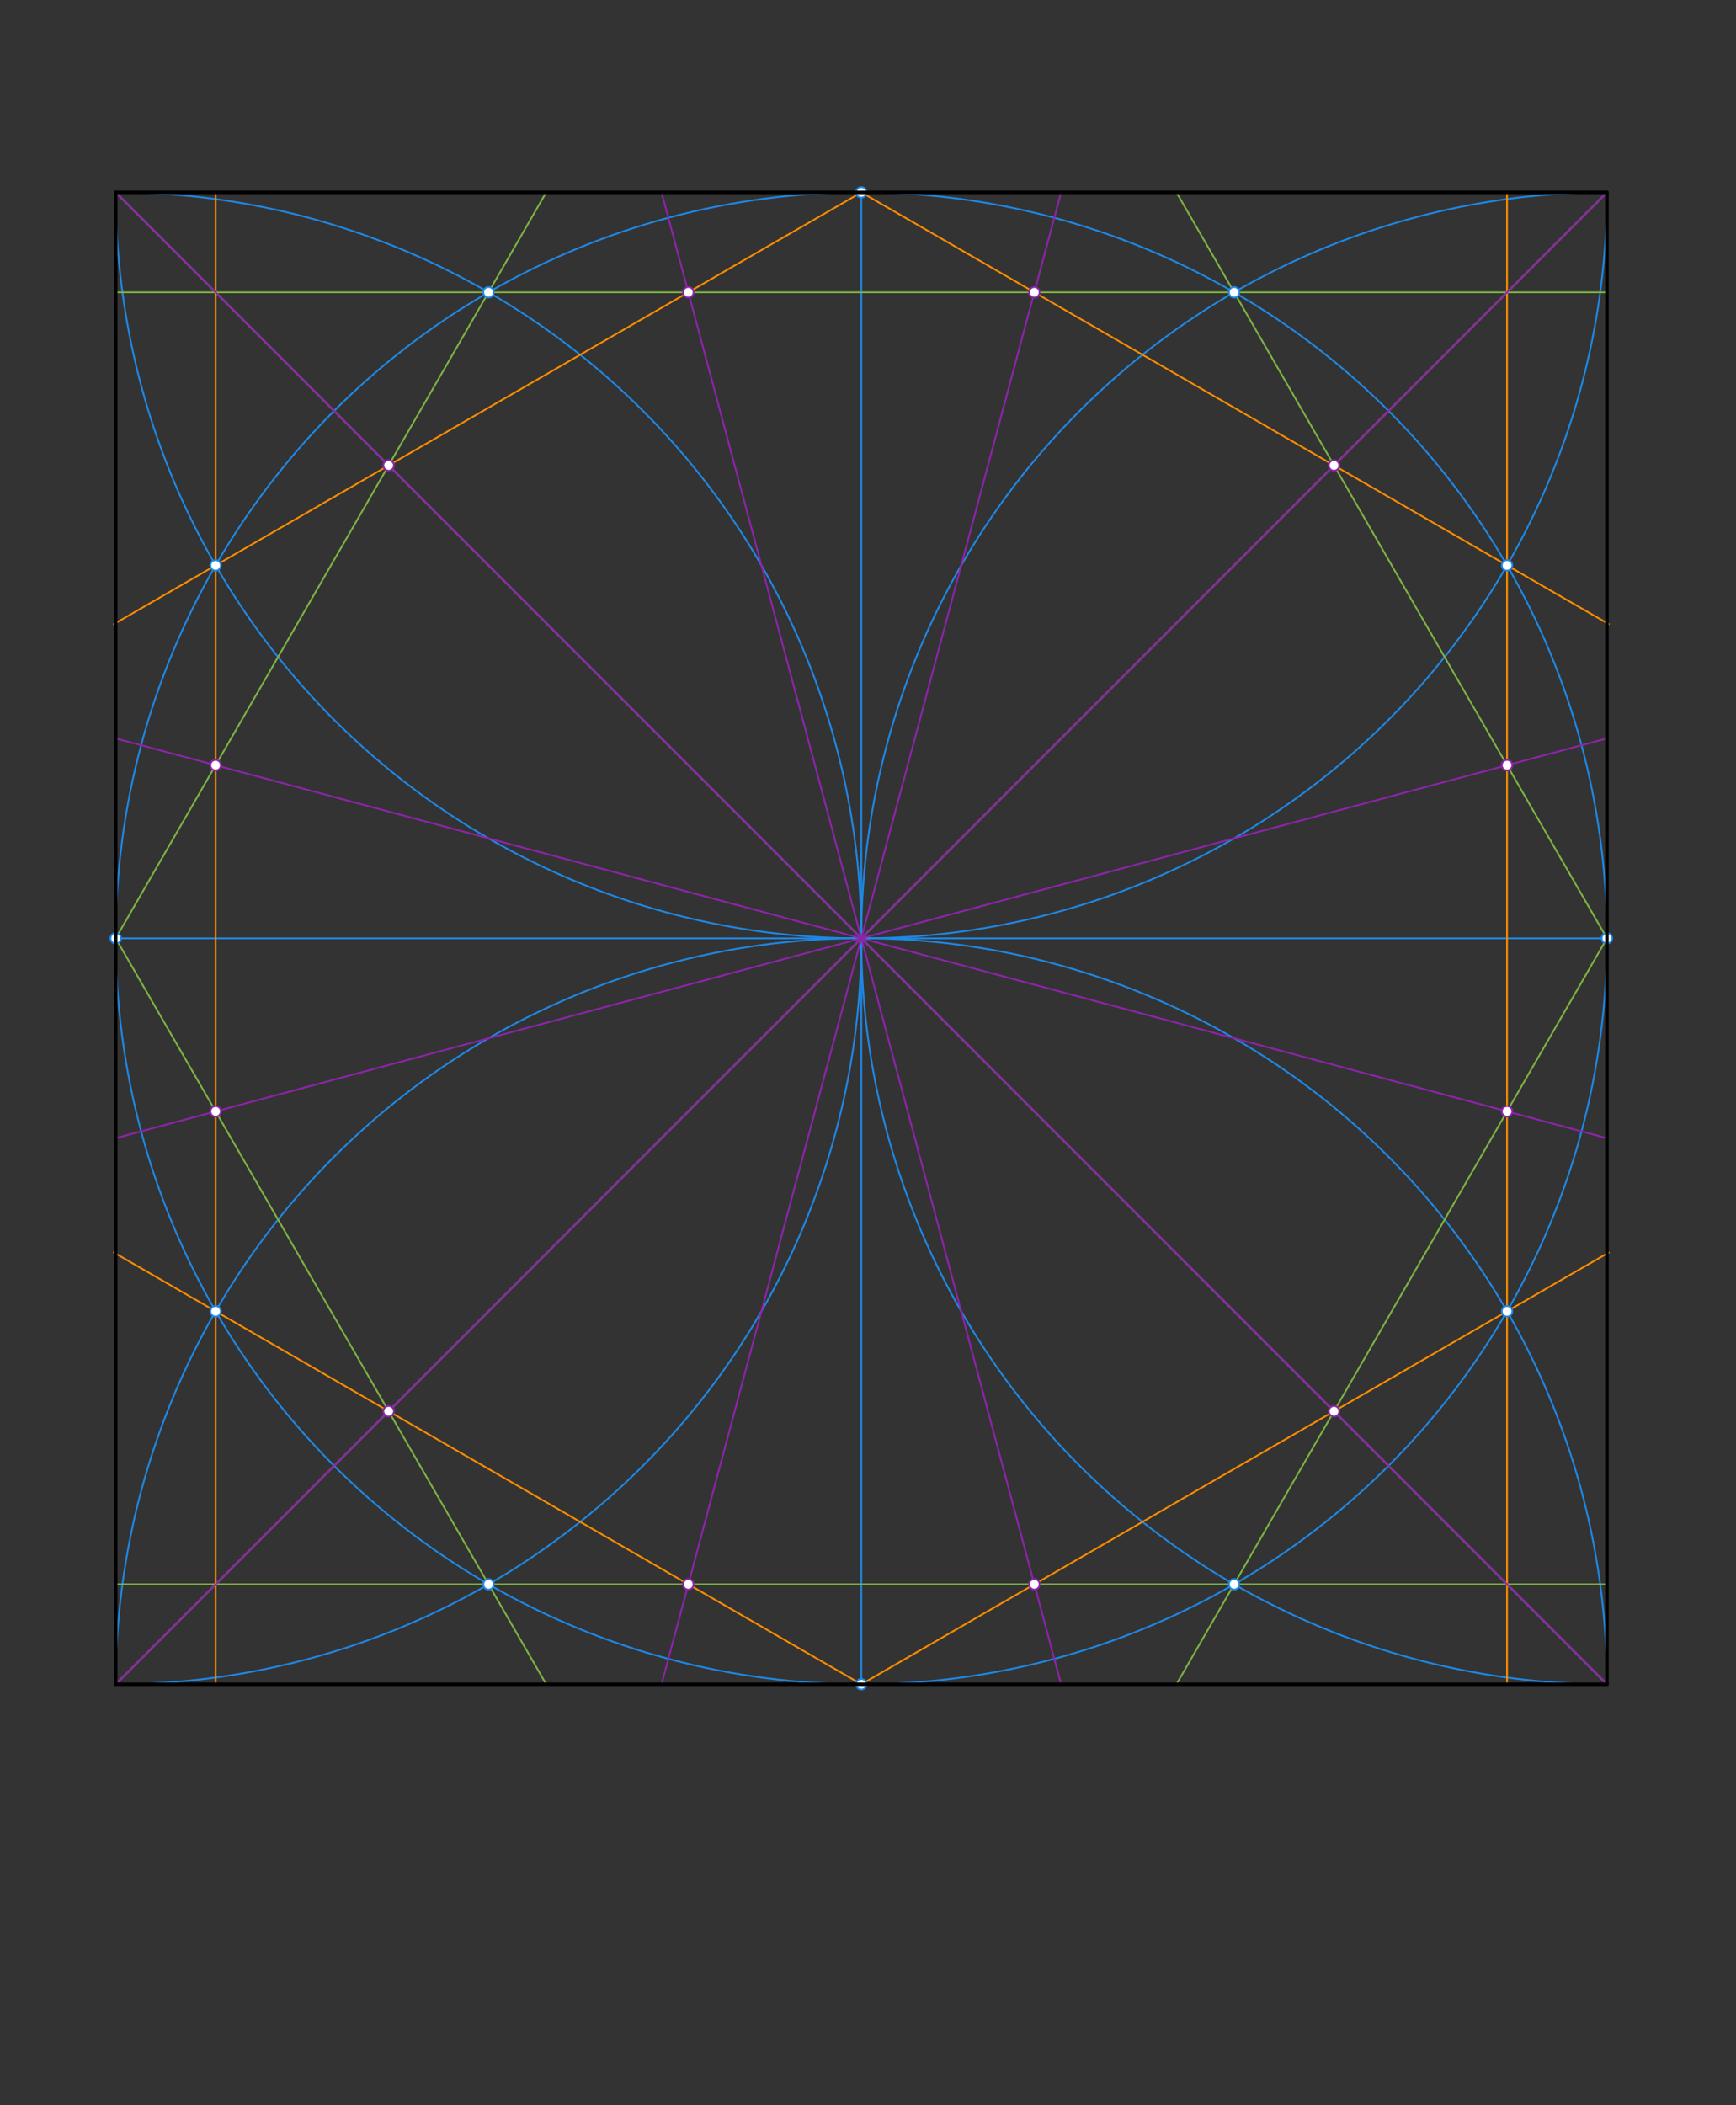 <svg xmlns="http://www.w3.org/2000/svg" class="svg--816" height="100%" preserveAspectRatio="xMidYMid meet" viewBox="0 0 990 1200" width="100%"><rect x="0" y="0" width="990" height="1200" fill="#333333" stroke="none"/><defs><marker id="marker-arrow" markerHeight="16" markerUnits="userSpaceOnUse" markerWidth="24" orient="auto-start-reverse" refX="24" refY="4" viewBox="0 0 24 8"><path d="M 0 0 L 24 4 L 0 8 z" stroke="inherit"></path></marker></defs><g class="aux-layer--949"><g class="element--733"><line stroke="#9E9E9E" stroke-dasharray="none" stroke-linecap="round" stroke-width="1" x1="66" x2="916.394" y1="960.05" y2="109.656"></line></g><g class="element--733"><line stroke="#9E9E9E" stroke-dasharray="none" stroke-linecap="round" stroke-width="1" x1="66" x2="916.394" y1="109.656" y2="960.05"></line></g><g class="element--733"><g class="center--a87"><line x1="487.197" y1="534.853" x2="495.197" y2="534.853" stroke="#1E88E5" stroke-width="1" stroke-linecap="round"></line><line x1="491.197" y1="530.853" x2="491.197" y2="538.853" stroke="#1E88E5" stroke-width="1" stroke-linecap="round"></line><circle class="hit--87b" cx="491.197" cy="534.853" r="4" stroke="none" fill="transparent"></circle></g><circle cx="491.197" cy="534.853" fill="none" r="425.197" stroke="#1E88E5" stroke-dasharray="none" stroke-width="1"></circle></g><g class="element--733"><line stroke="#1E88E5" stroke-dasharray="none" stroke-linecap="round" stroke-width="1" x1="66" x2="916.394" y1="534.853" y2="534.853"></line></g><g class="element--733"><line stroke="#1E88E5" stroke-dasharray="none" stroke-linecap="round" stroke-width="1" x1="491.197" x2="491.197" y1="109.656" y2="960.05"></line></g><g class="element--733"><path d="M 66 960.05 A 425.197 425.197 0 0 1 916.394 960.05" fill="none" stroke="#1E88E5" stroke-dasharray="none" stroke-linecap="round" stroke-width="1"></path></g><g class="element--733"><path d="M 916.394 109.656 A 425.197 425.197 0 0 1 66 109.656" fill="none" stroke="#1E88E5" stroke-dasharray="none" stroke-linecap="round" stroke-width="1"></path></g><g class="element--733"><path d="M 66 960.05 A 425.197 425.197 0 0 0 66 109.656" fill="none" stroke="#1E88E5" stroke-dasharray="none" stroke-linecap="round" stroke-width="1"></path></g><g class="element--733"><path d="M 916.394 960.05 A 425.197 425.197 0 0 1 916.394 109.656" fill="none" stroke="#1E88E5" stroke-dasharray="none" stroke-linecap="round" stroke-width="1"></path></g><g class="element--733"><line stroke="#FB8C00" stroke-dasharray="none" stroke-linecap="round" stroke-width="1" x1="491.197" x2="859.428" y1="109.656" y2="322.255"></line></g><g class="element--733"><line stroke="#FB8C00" stroke-dasharray="none" stroke-linecap="round" stroke-width="1" x1="859.428" x2="859.428" y1="322.255" y2="747.452"></line></g><g class="element--733"><line stroke="#FB8C00" stroke-dasharray="none" stroke-linecap="round" stroke-width="1" x1="859.428" x2="491.197" y1="747.452" y2="960.05"></line></g><g class="element--733"><line stroke="#FB8C00" stroke-dasharray="none" stroke-linecap="round" stroke-width="1" x1="491.197" x2="122.966" y1="960.05" y2="747.452"></line></g><g class="element--733"><line stroke="#FB8C00" stroke-dasharray="none" stroke-linecap="round" stroke-width="1" x1="122.966" x2="122.966" y1="747.452" y2="322.255"></line></g><g class="element--733"><line stroke="#FB8C00" stroke-dasharray="none" stroke-linecap="round" stroke-width="1" x1="122.966" x2="491.197" y1="322.255" y2="109.656"></line></g><g class="element--733"><line stroke="#FB8C00" stroke-dasharray="none" stroke-linecap="round" stroke-width="1" x1="122.966" x2="64.953" y1="322.255" y2="355.748"></line></g><g class="element--733"><line stroke="#FB8C00" stroke-dasharray="none" stroke-linecap="round" stroke-width="1" x1="859.428" x2="917.439" y1="322.255" y2="355.747"></line></g><g class="element--733"><line stroke="#FB8C00" stroke-dasharray="none" stroke-linecap="round" stroke-width="1" x1="122.966" x2="64.954" y1="747.452" y2="713.959"></line></g><g class="element--733"><line stroke="#FB8C00" stroke-dasharray="none" stroke-linecap="round" stroke-width="1" x1="859.428" x2="917.439" y1="747.452" y2="713.959"></line></g><g class="element--733"><line stroke="#FB8C00" stroke-dasharray="none" stroke-linecap="round" stroke-width="1" x1="122.966" x2="122.966" y1="322.255" y2="109.656"></line></g><g class="element--733"><line stroke="#FB8C00" stroke-dasharray="none" stroke-linecap="round" stroke-width="1" x1="122.966" x2="122.966" y1="747.452" y2="960.05"></line></g><g class="element--733"><line stroke="#FB8C00" stroke-dasharray="none" stroke-linecap="round" stroke-width="1" x1="859.428" x2="859.428" y1="322.255" y2="109.656"></line></g><g class="element--733"><line stroke="#FB8C00" stroke-dasharray="none" stroke-linecap="round" stroke-width="1" x1="859.428" x2="859.428" y1="747.452" y2="960.05"></line></g><g class="element--733"><line stroke="#7CB342" stroke-dasharray="none" stroke-linecap="round" stroke-width="1" x1="278.598" x2="703.795" y1="166.622" y2="166.622"></line></g><g class="element--733"><line stroke="#7CB342" stroke-dasharray="none" stroke-linecap="round" stroke-width="1" x1="703.795" x2="916.394" y1="166.622" y2="534.853"></line></g><g class="element--733"><line stroke="#7CB342" stroke-dasharray="none" stroke-linecap="round" stroke-width="1" x1="916.394" x2="703.795" y1="534.853" y2="903.084"></line></g><g class="element--733"><line stroke="#7CB342" stroke-dasharray="none" stroke-linecap="round" stroke-width="1" x1="703.795" x2="278.598" y1="903.084" y2="903.084"></line></g><g class="element--733"><line stroke="#7CB342" stroke-dasharray="none" stroke-linecap="round" stroke-width="1" x1="278.598" x2="66" y1="903.084" y2="534.853"></line></g><g class="element--733"><line stroke="#7CB342" stroke-dasharray="none" stroke-linecap="round" stroke-width="1" x1="66" x2="278.598" y1="534.853" y2="166.622"></line></g><g class="element--733"><line stroke="#7CB342" stroke-dasharray="none" stroke-linecap="round" stroke-width="1" x1="278.598" x2="311.487" y1="166.622" y2="109.656"></line></g><g class="element--733"><line stroke="#7CB342" stroke-dasharray="none" stroke-linecap="round" stroke-width="1" x1="703.795" x2="670.906" y1="166.622" y2="109.656"></line></g><g class="element--733"><line stroke="#7CB342" stroke-dasharray="none" stroke-linecap="round" stroke-width="1" x1="703.795" x2="670.906" y1="903.084" y2="960.05"></line></g><g class="element--733"><line stroke="#7CB342" stroke-dasharray="none" stroke-linecap="round" stroke-width="1" x1="278.598" x2="311.487" y1="903.084" y2="960.05"></line></g><g class="element--733"><line stroke="#7CB342" stroke-dasharray="none" stroke-linecap="round" stroke-width="1" x1="278.598" x2="66" y1="166.622" y2="166.622"></line></g><g class="element--733"><line stroke="#7CB342" stroke-dasharray="none" stroke-linecap="round" stroke-width="1" x1="703.795" x2="916.394" y1="166.622" y2="166.622"></line></g><g class="element--733"><line stroke="#7CB342" stroke-dasharray="none" stroke-linecap="round" stroke-width="1" x1="278.598" x2="66" y1="903.084" y2="903.084"></line></g><g class="element--733"><line stroke="#7CB342" stroke-dasharray="none" stroke-linecap="round" stroke-width="1" x1="703.795" x2="916.394" y1="903.084" y2="903.084"></line></g><g class="element--733"><line stroke="#8E24AA" stroke-dasharray="none" stroke-linecap="round" stroke-width="1" x1="66" x2="916.394" y1="109.656" y2="960.05"></line></g><g class="element--733"><line stroke="#8E24AA" stroke-dasharray="none" stroke-linecap="round" stroke-width="1" x1="491.197" x2="392.53" y1="534.853" y2="166.622"></line></g><g class="element--733"><line stroke="#8E24AA" stroke-dasharray="none" stroke-linecap="round" stroke-width="1" x1="491.197" x2="589.864" y1="534.853" y2="903.084"></line></g><g class="element--733"><line stroke="#8E24AA" stroke-dasharray="none" stroke-linecap="round" stroke-width="1" x1="491.197" x2="589.864" y1="534.853" y2="166.622"></line></g><g class="element--733"><line stroke="#8E24AA" stroke-dasharray="none" stroke-linecap="round" stroke-width="1" x1="491.197" x2="392.53" y1="534.853" y2="903.084"></line></g><g class="element--733"><line stroke="#8E24AA" stroke-dasharray="none" stroke-linecap="round" stroke-width="1" x1="392.53" x2="377.266" y1="166.622" y2="109.656"></line></g><g class="element--733"><line stroke="#8E24AA" stroke-dasharray="none" stroke-linecap="round" stroke-width="1" x1="589.864" x2="605.128" y1="903.084" y2="960.05"></line></g><g class="element--733"><line stroke="#8E24AA" stroke-dasharray="none" stroke-linecap="round" stroke-width="1" x1="589.864" x2="605.128" y1="166.622" y2="109.657"></line></g><g class="element--733"><line stroke="#8E24AA" stroke-dasharray="none" stroke-linecap="round" stroke-width="1" x1="392.53" x2="377.266" y1="903.084" y2="960.05"></line></g><g class="element--733"><line stroke="#8E24AA" stroke-dasharray="none" stroke-linecap="round" stroke-width="1" x1="66" x2="916.394" y1="960.05" y2="109.656"></line></g><g class="element--733"><line stroke="#8E24AA" stroke-dasharray="none" stroke-linecap="round" stroke-width="1" x1="491.197" x2="859.428" y1="534.853" y2="436.186"></line></g><g class="element--733"><line stroke="#8E24AA" stroke-dasharray="none" stroke-linecap="round" stroke-width="1" x1="491.197" x2="859.428" y1="534.853" y2="633.52"></line></g><g class="element--733"><line stroke="#8E24AA" stroke-dasharray="none" stroke-linecap="round" stroke-width="1" x1="491.197" x2="122.966" y1="534.853" y2="633.52"></line></g><g class="element--733"><line stroke="#8E24AA" stroke-dasharray="none" stroke-linecap="round" stroke-width="1" x1="491.197" x2="122.966" y1="534.853" y2="436.186"></line></g><g class="element--733"><line stroke="#8E24AA" stroke-dasharray="none" stroke-linecap="round" stroke-width="1" x1="859.428" x2="916.393" y1="436.186" y2="420.922"></line></g><g class="element--733"><line stroke="#8E24AA" stroke-dasharray="none" stroke-linecap="round" stroke-width="1" x1="859.428" x2="916.393" y1="633.52" y2="648.784"></line></g><g class="element--733"><line stroke="#8E24AA" stroke-dasharray="none" stroke-linecap="round" stroke-width="1" x1="122.966" x2="66" y1="633.52" y2="648.784"></line></g><g class="element--733"><line stroke="#8E24AA" stroke-dasharray="none" stroke-linecap="round" stroke-width="1" x1="122.966" x2="66" y1="436.186" y2="420.922"></line></g><g class="element--733"><circle cx="491.197" cy="109.656" r="3" stroke="#1E88E5" stroke-width="1" fill="#ffffff"></circle>}</g><g class="element--733"><circle cx="703.795" cy="166.622" r="3" stroke="#1E88E5" stroke-width="1" fill="#ffffff"></circle>}</g><g class="element--733"><circle cx="859.428" cy="322.255" r="3" stroke="#1E88E5" stroke-width="1" fill="#ffffff"></circle>}</g><g class="element--733"><circle cx="916.394" cy="534.853" r="3" stroke="#1E88E5" stroke-width="1" fill="#ffffff"></circle>}</g><g class="element--733"><circle cx="859.428" cy="747.452" r="3" stroke="#1E88E5" stroke-width="1" fill="#ffffff"></circle>}</g><g class="element--733"><circle cx="703.795" cy="903.084" r="3" stroke="#1E88E5" stroke-width="1" fill="#ffffff"></circle>}</g><g class="element--733"><circle cx="491.197" cy="960.05" r="3" stroke="#1E88E5" stroke-width="1" fill="#ffffff"></circle>}</g><g class="element--733"><circle cx="278.598" cy="903.084" r="3" stroke="#1E88E5" stroke-width="1" fill="#ffffff"></circle>}</g><g class="element--733"><circle cx="122.966" cy="747.452" r="3" stroke="#1E88E5" stroke-width="1" fill="#ffffff"></circle>}</g><g class="element--733"><circle cx="66" cy="534.853" r="3" stroke="#1E88E5" stroke-width="1" fill="#ffffff"></circle>}</g><g class="element--733"><circle cx="122.966" cy="322.255" r="3" stroke="#1E88E5" stroke-width="1" fill="#ffffff"></circle>}</g><g class="element--733"><circle cx="278.598" cy="166.622" r="3" stroke="#1E88E5" stroke-width="1" fill="#ffffff"></circle>}</g><g class="element--733"><circle cx="392.53" cy="166.622" r="3" stroke="#8E24AA" stroke-width="1" fill="#ffffff"></circle>}</g><g class="element--733"><circle cx="589.864" cy="166.622" r="3" stroke="#8E24AA" stroke-width="1" fill="#ffffff"></circle>}</g><g class="element--733"><circle cx="760.761" cy="265.289" r="3" stroke="#8E24AA" stroke-width="1" fill="#ffffff"></circle>}</g><g class="element--733"><circle cx="859.428" cy="436.186" r="3" stroke="#8E24AA" stroke-width="1" fill="#ffffff"></circle>}</g><g class="element--733"><circle cx="859.428" cy="633.52" r="3" stroke="#8E24AA" stroke-width="1" fill="#ffffff"></circle>}</g><g class="element--733"><circle cx="760.761" cy="804.417" r="3" stroke="#8E24AA" stroke-width="1" fill="#ffffff"></circle>}</g><g class="element--733"><circle cx="589.864" cy="903.084" r="3" stroke="#8E24AA" stroke-width="1" fill="#ffffff"></circle>}</g><g class="element--733"><circle cx="392.53" cy="903.084" r="3" stroke="#8E24AA" stroke-width="1" fill="#ffffff"></circle>}</g><g class="element--733"><circle cx="221.633" cy="804.417" r="3" stroke="#8E24AA" stroke-width="1" fill="#ffffff"></circle>}</g><g class="element--733"><circle cx="122.966" cy="633.52" r="3" stroke="#8E24AA" stroke-width="1" fill="#ffffff"></circle>}</g><g class="element--733"><circle cx="122.966" cy="436.186" r="3" stroke="#8E24AA" stroke-width="1" fill="#ffffff"></circle>}</g><g class="element--733"><circle cx="221.633" cy="265.289" r="3" stroke="#8E24AA" stroke-width="1" fill="#ffffff"></circle>}</g></g><g class="main-layer--75a"><g class="element--733"><line stroke="#000000" stroke-dasharray="none" stroke-linecap="round" stroke-width="2" x1="66" x2="916.394" y1="109.656" y2="109.656"></line></g><g class="element--733"><line stroke="#000000" stroke-dasharray="none" stroke-linecap="round" stroke-width="2" x1="66" x2="66" y1="109.656" y2="960.05"></line></g><g class="element--733"><line stroke="#000000" stroke-dasharray="none" stroke-linecap="round" stroke-width="2" x1="916.394" x2="916.394" y1="109.656" y2="960.05"></line></g><g class="element--733"><line stroke="#000000" stroke-dasharray="none" stroke-linecap="round" stroke-width="2" x1="66" x2="916.394" y1="960.05" y2="960.05"></line></g></g><g class="snaps-layer--ac6"></g><g class="temp-layer--52d"></g></svg>